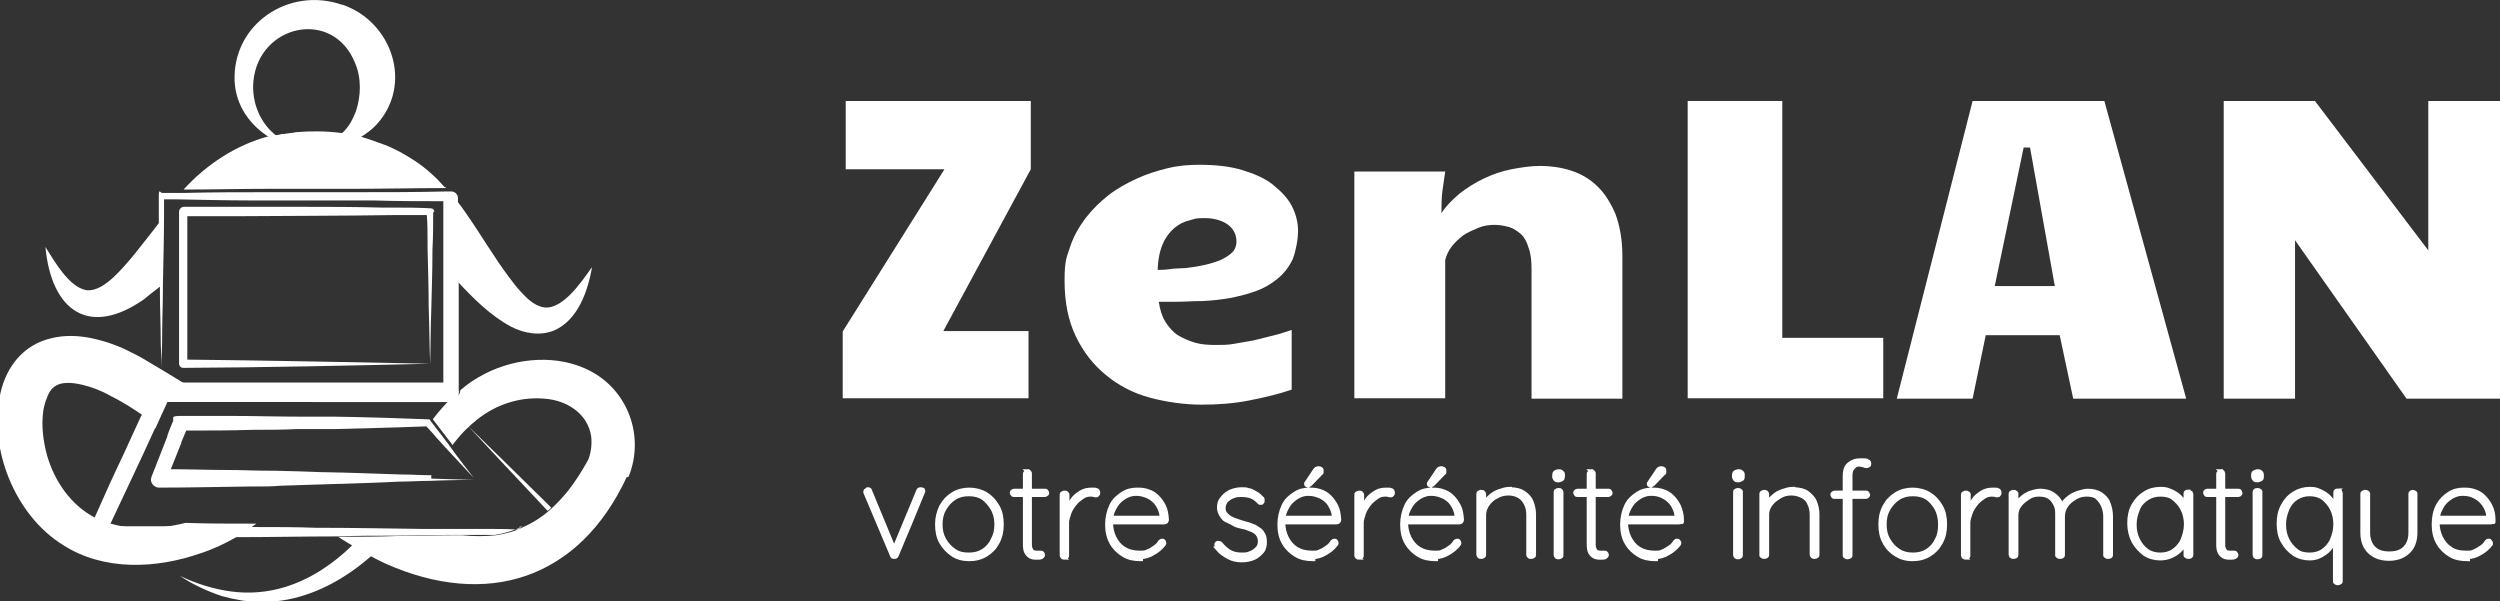 <?xml version="1.0" encoding="UTF-8"?>
<svg id="Calque_1" data-name="Calque 1" xmlns="http://www.w3.org/2000/svg" version="1.1" viewBox="0 0 666 160.2">
  <rect x="0" y="0" width="666" height="160.2" fill="#333333" stroke="none"/>
  <defs>
    <style>
      .cls-1 {
        stroke-width: 0px;
      }

      .cls-1, .cls-2 {
        fill: #fff;
      }

      .cls-2 {
        stroke: #fff;
        stroke-miterlimit: 10;
      }
    </style>
  </defs>
  <g>
    <path class="cls-1" d="M274.6,26.9v18.2l-23.3,43.1h22.7v17.9h-49.5v-17.8l27.1-43.2h-26.3v-18.2h49.5-.2,0Z"/>
    <path class="cls-1" d="M344.1,103.8c-3.5,1.2-7.3,2.1-11.4,2.9s-8.3,1.1-12.7,1.1-9.4-.7-13.8-1.9-8.2-3.2-11.6-6c-3.3-2.7-6-6.1-8-10.3-2-4.1-3-9.1-3-14.8s.6-6.3,1.5-9.1,2.4-5.3,4.1-7.6c1.8-2.3,3.8-4.3,6.1-6.1s4.9-3.2,7.5-4.4,5.4-2.1,8.3-2.8,5.6-.9,8.4-.9c4.3,0,8.1.4,11.4,1.4s6.1,2.2,8.2,3.9,3.9,3.5,5,5.6,1.7,4.4,1.7,6.7-.6,5.4-1.4,7.5c-1,2.1-2.3,3.8-4,5.2-1.7,1.4-3.5,2.5-5.7,3.3s-4.5,1.4-7,1.9c-2.4.4-4.9.7-7.4.8-2.5,0-5,.2-7.2.2h-4.4c.3,2.1.9,4,1.8,5.4s2,2.7,3.3,3.5,2.9,1.5,4.6,2,3.5.6,5.5.6,3.1,0,4.8-.3,3.4-.6,5.2-.9c1.8-.4,3.4-.9,5.2-1.3s3.4-1,5-1.5v15.9h.1s-.1,0-.1,0ZM308.2,71.9c.9,0,2.1,0,3.4-.2s2.9-.2,4.4-.3c1.5-.2,3.1-.4,4.8-.8,1.5-.3,3-.8,4.3-1.3,1.2-.6,2.3-1.2,3.1-2s1.2-1.8,1.2-2.9c0-1.9-.8-3.4-2.2-4.5-1.5-1.1-3.6-1.8-6.3-1.8s-2.5.2-4,.6c-1.4.3-2.8,1-4,2s-2.3,2.4-3.1,4.2c-.8,1.8-1.3,4.1-1.4,7h-.2,0Z"/>
    <path class="cls-1" d="M360.8,45.7h24.2c-.2,1.3-.4,2.9-.7,4.9s-.3,4.1-.3,6.2c1.2-1.9,2.9-3.6,4.8-5.2,1.9-1.5,4.1-2.9,6.4-4s4.8-2,7.4-2.5,5.2-.9,7.8-.9,5.6.4,8.3,1.3c2.7.9,5,2.3,6.9,4.2,2,1.9,3.5,4.4,4.8,7.4,1.1,3.1,1.8,6.7,1.8,11.1v38h-24.2v-34.5c0-2.3-.2-4.2-.8-5.7-.4-1.5-1.1-2.8-2-3.6s-1.9-1.5-3.1-1.9c-1.2-.3-2.4-.6-3.9-.6s-3,.2-4.4.8-2.8,1.2-4,2c-1.2.9-2.2,1.9-3.1,3-.9,1.2-1.4,2.4-1.7,3.6v36.8h-24.2v-60.5h0Z"/>
    <path class="cls-1" d="M449.7,26.9h25.1v63.1h26.9v16.1h-52.1V26.9h.1Z"/>
    <path class="cls-1" d="M582.3,106.2h-30l-3.6-16.9h-19.7l-3.5,16.9h-20.2l20.2-79.3h35.1l21.8,79.3h0ZM539.1,39.3l-7.7,36.9h16l-6.6-36.9h-1.8,0Z"/>
    <path class="cls-1" d="M592.4,26.9h24.3l30.2,39.8V26.9h19.1v79.3h-24.9l-29.7-42.2v42.2h-19V26.9h0Z"/>
  </g>
  <g>
    <path class="cls-2" d="M231.3,130.3c.1,0,.2,0,.3.1.1,0,.2.2.2.3l6.5,15.7-.3.2,6.6-15.9c.1-.3.3-.4.8-.4s.2,0,.4.1c.1,0,.2.2.2.4v.2h0c0,.1-7.1,17-7.1,17-.1.3-.3.4-.7.4s-.2,0-.4-.1c-.1,0-.2-.2-.2-.3l-7.1-16.8h0v-.2c0-.2,0-.3.2-.4.1-.1.3-.2.6-.2h-.1.1Z"/>
    <path class="cls-2" d="M266.9,139.7c0,1.8-.3,3.3-1.1,4.8s-1.8,2.5-3.1,3.3-2.8,1.2-4.5,1.2-3.2-.4-4.4-1.2-2.3-1.9-3.1-3.3c-.8-1.4-1.1-3-1.1-4.8s.4-3.3,1.1-4.8c.8-1.4,1.8-2.5,3.1-3.3s2.8-1.2,4.4-1.2,3.2.4,4.5,1.2,2.3,1.9,3.1,3.3c.8,1.4,1.1,3,1.1,4.8ZM265.4,139.7c0-1.5-.3-2.9-1-4.1s-1.5-2.1-2.5-2.9c-1.1-.7-2.3-1-3.8-1s-2.7.3-3.8,1-2,1.7-2.7,2.9-1,2.5-1,4.1.3,2.9,1,4.1c.7,1.2,1.5,2.1,2.7,2.9s2.3,1,3.8,1,2.7-.3,3.8-1c1.1-.7,2-1.7,2.5-2.9.7-1.2,1-2.5,1-4.1Z"/>
    <path class="cls-2" d="M270.1,130.7h8.3c.2,0,.3,0,.4.2.1.1.2.3.2.4s0,.3-.2.4-.3.2-.4.2h-8.3c-.1,0-.3,0-.4-.2s-.2-.3-.2-.4,0-.3.2-.4c.1-.1.3-.2.4-.2ZM273.6,125.5c.2,0,.4,0,.6.2s.2.3.2.4v18.5c0,.8,0,1.3.3,1.8s.4.7.8.7c.3.1.6.1.9.1h.9c.2,0,.3,0,.4.2.1.1.2.2.2.4s-.1.4-.4.6-.6.2-1,.2h-.8c-.3,0-.8-.1-1.2-.3s-.8-.6-1.1-1.1-.4-1.3-.4-2.3v-18.6c0-.2,0-.3.2-.4s.3-.2.6-.2h-.1v-.2h-.1Z"/>
    <path class="cls-2" d="M283.6,148.6c-.2,0-.4,0-.6-.2-.1-.1-.2-.3-.2-.4v-16.2c0-.2,0-.3.2-.4s.3-.2.6-.2.4,0,.6.2.2.3.2.4v6l-.6.9c0-.9.1-1.9.4-2.8.3-1,.8-1.8,1.4-2.7s1.3-1.4,2.2-2,1.9-.8,3.1-.8.7,0,1.1.1c.3,0,.6.3.6.7s0,.4-.2.6-.2.2-.4.2-.3,0-.6-.1-.4-.1-.9-.1c-.8,0-1.5.2-2.2.7s-1.4,1-2,1.8-1.1,1.5-1.4,2.4-.6,1.8-.6,2.5v8.8c0,.2,0,.3-.2.4s-.3.2-.6.2h.1Z"/>
    <path class="cls-2" d="M303.9,149c-1.8,0-3.3-.3-4.6-1.1s-2.4-1.8-3.2-3.2-1.2-3-1.2-4.9.4-3.6,1.1-5.1,1.8-2.4,3-3.2,2.5-1.1,3.9-1.1,2,.1,2.9.4c1,.3,1.8.8,2.5,1.5s1.3,1.5,1.8,2.5.7,2.2.8,3.6c0,.2,0,.3-.2.6-.1.1-.3.2-.6.2h-14.5l-.2-1.3h14.3l-.3.3v-.7c-.1-1.2-.6-2.3-1.2-3.2-.7-.9-1.4-1.5-2.4-2-1-.4-1.9-.7-3-.7s-1.4.1-2.2.4-1.5.8-2.2,1.4-1.2,1.4-1.7,2.4-.7,2.1-.7,3.4.3,2.8.9,4,1.4,2.2,2.5,2.9,2.5,1.1,4.2,1.1,1.5-.1,2.2-.4c.7-.2,1.3-.7,1.9-1.1s1-.9,1.3-1.4c.2-.2.4-.3.6-.3s.3,0,.4.2c.1.1.2.2.2.4s0,.3-.1.4c-.8,1-1.7,1.8-2.8,2.4-1.1.7-2.4,1.1-3.9,1.1h.6v.5h0Z"/>
    <path class="cls-2" d="M324.2,145.8c-.1-.3-.2-.6-.2-.7s0-.3.2-.4c.1-.1.2-.2.4-.1.2,0,.3,0,.6.2.7.9,1.4,1.5,2.3,2.1,1,.6,2.1.8,3.4.8s1.5-.1,2.2-.4c.7-.2,1.3-.7,1.8-1.2s.7-1.2.7-1.9-.2-1.4-.7-2c-.4-.4-1-.9-1.8-1.1-.7-.3-1.4-.6-2.2-.7-.9-.2-1.7-.4-2.3-.8s-1.4-.7-2-1-1-.9-1.3-1.4-.6-1.2-.6-2,.2-1.8.8-2.4c.6-.8,1.2-1.3,2.1-1.8.9-.4,2-.7,3.1-.7s1.2,0,1.8.2c.7.1,1.3.4,1.9.8.7.3,1.2.8,1.8,1.4.2.1.2.3.2.6s0,.4-.2.6c-.1,0-.3.1-.4.1s-.3,0-.4-.2c-.7-.7-1.3-1.2-2.1-1.5s-1.7-.4-2.7-.4-1.5.1-2.2.4c-.7.2-1.2.7-1.7,1.1-.4.6-.7,1.1-.7,2s.3,1.3.8,1.8,1.1.9,1.9,1.2,1.7.6,2.7.9c.8.2,1.5.4,2.2.7.7.2,1.2.6,1.8,1,.6.3.9.9,1.2,1.4s.4,1.3.4,2.1-.2,1.9-.8,2.5-1.2,1.3-2.2,1.7-2,.6-3.2.6-2.4-.2-3.5-.8-2.2-1.3-3.1-2.4h.1v-.3h0Z"/>
    <path class="cls-2" d="M349.8,149c-1.8,0-3.3-.3-4.6-1.1s-2.4-1.8-3.2-3.2c-.8-1.3-1.2-3-1.2-4.9s.4-3.6,1.1-5.1,1.8-2.4,3-3.2,2.5-1.1,3.9-1.1,2,.1,2.9.4c1,.3,1.8.8,2.5,1.5s1.3,1.5,1.8,2.5.7,2.2.8,3.6c0,.2,0,.3-.2.6-.1.1-.3.2-.6.2h-14.5l-.2-1.3h14.3l-.3.3v-.7c-.1-1.2-.6-2.3-1.2-3.2s-1.4-1.5-2.4-2c-1-.4-1.9-.7-3-.7s-1.4.1-2.2.4c-.8.3-1.5.8-2.2,1.4s-1.2,1.4-1.7,2.4-.7,2.1-.7,3.4.3,2.8.9,4,1.4,2.2,2.5,2.9,2.5,1.1,4.2,1.1,1.5-.1,2.2-.4c.7-.2,1.3-.7,1.9-1.1s1-.9,1.3-1.4c.2-.2.4-.3.6-.3s.3,0,.4.2c.1.1.2.2.2.4s0,.3-.1.4c-.8,1-1.7,1.8-2.8,2.4-1.1.7-2.4,1.1-3.9,1.1h.6v.5h0ZM348.3,129.3c-.1,0-.2,0-.3-.1,0,0-.1-.2-.1-.3s0-.2.2-.4l2.2-3.3s.2-.2.3-.3c.1,0,.3-.2.6-.2s.4,0,.7.2.2.3.2.7v.3s-.1.2-.2.2l-2.7,2.8c-.1.1-.2.2-.4.3-.1.1-.3.2-.6.2h.1,0Z"/>
    <path class="cls-2" d="M362.1,148.6c-.2,0-.4,0-.6-.2s-.2-.3-.2-.4v-16.2c0-.2,0-.3.2-.4.1-.1.3-.2.6-.2s.4,0,.6.2c.1.1.2.3.2.4v6l-.6.9c0-.9.1-1.9.4-2.8s.8-1.8,1.4-2.7,1.3-1.4,2.2-2,1.9-.8,3.1-.8.7,0,1.1.1c.3,0,.6.3.6.7s0,.4-.2.6-.2.2-.4.2-.3,0-.6-.1-.4-.1-.9-.1c-.8,0-1.5.2-2.2.7s-1.4,1-2,1.8-1.1,1.5-1.4,2.4-.6,1.8-.6,2.5v8.8c0,.2,0,.3-.2.4-.1.1-.3.2-.6.2h.1Z"/>
    <path class="cls-2" d="M382.5,149c-1.8,0-3.3-.3-4.6-1.1s-2.4-1.8-3.2-3.2c-.8-1.3-1.2-3-1.2-4.9s.4-3.6,1.1-5.1,1.8-2.4,3-3.2,2.5-1.1,3.9-1.1,2,.1,2.9.4c1,.3,1.8.8,2.5,1.5s1.3,1.5,1.8,2.5.7,2.2.8,3.6c0,.2,0,.3-.2.6-.1.1-.3.2-.6.2h-14.5l-.2-1.3h14.3l-.3.3v-.7c-.1-1.2-.6-2.3-1.2-3.2s-1.4-1.5-2.4-2c-1-.4-1.9-.7-3-.7s-1.4.1-2.2.4c-.8.3-1.5.8-2.2,1.4s-1.2,1.4-1.7,2.4-.7,2.1-.7,3.4.3,2.8.9,4,1.4,2.2,2.5,2.9,2.5,1.1,4.2,1.1,1.5-.1,2.2-.4c.7-.2,1.3-.7,1.9-1.1s1-.9,1.3-1.4c.2-.2.4-.3.6-.3s.3,0,.4.2c.1.1.2.2.2.4s0,.3-.1.4c-.8,1-1.7,1.8-2.8,2.4-1.1.7-2.4,1.1-3.9,1.1h.6v.5h0ZM381,129.3c-.1,0-.2,0-.3-.1,0,0-.1-.2-.1-.3s0-.2.2-.4l2.2-3.3s.2-.2.3-.3c.1,0,.3-.2.6-.2s.4,0,.7.2.2.3.2.7v.3s-.1.2-.2.2l-2.7,2.8c-.1.1-.2.2-.4.3-.1.1-.3.2-.6.2h.1,0Z"/>
    <path class="cls-2" d="M402.3,130.3c1.5,0,2.7.3,3.6.9.9.6,1.7,1.4,2.1,2.4s.7,2.1.7,3.4v10.8c0,.2,0,.3-.2.4s-.3.2-.6.2-.4,0-.6-.2-.2-.3-.2-.4v-10.7c0-1-.2-2-.6-2.8s-.9-1.5-1.7-2-1.8-.8-2.9-.8-2.1.2-3.1.8c-1,.4-1.8,1.2-2.4,2s-1,1.8-1,2.8v10.7c0,.2,0,.3-.2.4s-.3.2-.6.2-.4,0-.6-.2c-.1-.1-.2-.3-.2-.4v-16.2c0-.2,0-.3.2-.4s.3-.2.6-.2.4,0,.6.2.2.3.2.4v3.4l-.9,1.7c0-.9.2-1.7.7-2.4s1-1.4,1.8-2.1c.8-.7,1.5-1.1,2.4-1.4.9-.3,1.8-.6,2.7-.6h.2Z"/>
    <path class="cls-2" d="M415.2,128c-.3,0-.7,0-.9-.3s-.3-.4-.3-.8v-.3c0-.3.1-.7.3-.8s.6-.3.9-.3.6,0,.9.3.3.4.3.8v.3c0,.3-.1.7-.3.8s-.6.3-.9.3h0ZM416,147.9c0,.2,0,.3-.2.4s-.3.2-.6.2-.4,0-.6-.2c-.1-.1-.2-.3-.2-.4v-16.8c0-.2,0-.3.2-.4.1-.1.3-.2.6-.2s.4,0,.6.2.2.3.2.4v16.8h0Z"/>
    <path class="cls-2" d="M420.2,130.7h8.3c.2,0,.3,0,.4.2.1.1.2.3.2.4s0,.3-.2.4-.3.2-.4.2h-8.3c-.1,0-.3,0-.4-.2s-.2-.3-.2-.4,0-.3.2-.4c.1-.1.3-.2.4-.2ZM423.8,125.5c.2,0,.4,0,.6.2s.2.3.2.4v18.5c0,.8,0,1.3.3,1.8s.4.7.8.7c.3.1.6.1.9.1h.9c.2,0,.3,0,.4.2.1.1.2.2.2.4s-.1.4-.4.6-.6.2-1,.2h-.8c-.3,0-.8-.1-1.2-.3s-.8-.6-1.1-1.1-.4-1.3-.4-2.3v-18.6c0-.2,0-.3.2-.4s.3-.2.6-.2h-.1v-.2h-.1Z"/>
    <path class="cls-2" d="M441.1,149c-1.8,0-3.3-.3-4.6-1.1s-2.4-1.8-3.2-3.2c-.8-1.3-1.2-3-1.2-4.9s.4-3.6,1.1-5.1,1.8-2.4,3-3.2,2.5-1.1,3.9-1.1,2,.1,2.9.4c1,.3,1.8.8,2.5,1.5s1.3,1.5,1.8,2.5c.4,1,.8,2.2.8,3.6s0,.3-.2.6c-.1.1-.3.2-.6.2h-14.5l-.2-1.3h14.3l-.3.3v-.7c-.1-1.2-.6-2.3-1.2-3.2-.7-.9-1.4-1.5-2.4-2s-1.9-.7-3-.7-1.4.1-2.2.4c-.8.3-1.5.8-2.2,1.4s-1.2,1.4-1.7,2.4-.7,2.1-.7,3.4.3,2.8.9,4,1.4,2.2,2.5,2.9,2.5,1.1,4.2,1.1,1.5-.1,2.2-.4,1.3-.7,1.9-1.1,1-.9,1.3-1.4c.2-.2.3-.3.6-.3s.3,0,.4.2.2.2.2.4,0,.3-.1.4c-.8,1-1.7,1.8-2.8,2.4-1.1.7-2.4,1.1-3.9,1.1h.6v.5h0ZM439.6,129.3c-.1,0-.2,0-.3-.1,0,0-.1-.2-.1-.3s0-.2.2-.4l2.2-3.3s.2-.2.3-.3c.1,0,.3-.2.6-.2s.4,0,.7.2c.2,0,.2.3.2.7v.3s0,.2-.2.2l-2.7,2.8c-.1.1-.2.2-.4.3s-.3.2-.6.2h.1,0Z"/>
    <path class="cls-2" d="M463.1,128c-.3,0-.7,0-.9-.3s-.3-.4-.3-.8v-.3c0-.3.1-.7.3-.8s.6-.3.9-.3.6,0,.9.3.3.4.3.8v.3c0,.3,0,.7-.3.8s-.6.3-.9.3h0ZM463.8,147.9c0,.2,0,.3-.2.4s-.3.2-.6.2-.3,0-.6-.2c-.1-.1-.2-.3-.2-.4v-16.8c0-.2,0-.3.2-.4.1-.1.3-.2.6-.2s.3,0,.6.2.2.3.2.4v16.8h0Z"/>
    <path class="cls-2" d="M477.8,130.3c1.4,0,2.8.3,3.6.9s1.7,1.4,2.1,2.4.7,2.1.7,3.4v10.8c0,.2,0,.3-.2.4-.1.1-.3.2-.6.2s-.3,0-.6-.2c-.1-.1-.2-.3-.2-.4v-10.7c0-1-.2-2-.6-2.8-.3-.9-.9-1.5-1.7-2-.8-.4-1.8-.8-3-.8s-2.1.2-3.1.8-1.8,1.2-2.4,2c-.7.9-1,1.8-1,2.8v10.7c0,.2,0,.3-.2.4-.1.1-.3.2-.6.2s-.3,0-.6-.2-.2-.3-.2-.4v-16.2c0-.2,0-.3.2-.4.1-.1.3-.2.6-.2s.3,0,.6.2c.1.1.2.3.2.4v3.4l-.9,1.7c0-.9.2-1.7.7-2.4s1-1.4,1.8-2.1,1.5-1.1,2.4-1.4,1.8-.6,2.7-.6h.3Z"/>
    <path class="cls-2" d="M497.1,131.2c.2,0,.3,0,.4.2s.2.3.2.4,0,.3-.2.4c-.1.1-.3.2-.4.2h-8.4c-.2,0-.3,0-.4-.2s-.2-.3-.2-.4,0-.3.2-.4.3-.2.4-.2h8.4ZM495.6,122.6h1c.3,0,.8,0,1,.3.3,0,.4.3.4.7s0,.3-.2.4-.3.2-.4.2-.6,0-.9-.2c-.3,0-.7-.2-1.1-.2s-.9,0-1.2.3-.7.6-.9,1-.3,1-.3,1.7v21.1c0,.2,0,.3-.2.4-.1.1-.3.2-.6.2s-.3,0-.6-.2-.2-.3-.2-.4v-21.1c0-1.4.3-2.5,1.2-3.2s1.7-1,2.8-1h.2Z"/>
    <path class="cls-2" d="M518.2,139.7c0,1.8-.3,3.3-1.1,4.8s-1.8,2.5-3.1,3.3-2.8,1.2-4.5,1.2-3.1-.4-4.4-1.2-2.4-1.9-3.1-3.3c-.8-1.4-1.1-3-1.1-4.8s.3-3.3,1.1-4.8,1.8-2.5,3.1-3.3,2.8-1.2,4.4-1.2,3.2.4,4.5,1.2,2.3,1.9,3.1,3.3,1.1,3,1.1,4.8ZM516.8,139.7c0-1.5-.3-2.9-.9-4.1-.7-1.2-1.4-2.1-2.5-2.9-1.1-.7-2.3-1-3.8-1s-2.7.3-3.8,1c-1.1.7-2,1.7-2.7,2.9s-1,2.5-1,4.1.3,2.9,1,4.1c.7,1.2,1.5,2.1,2.7,2.9,1.1.7,2.3,1,3.8,1s2.7-.3,3.8-1,2-1.7,2.5-2.9c.7-1.2.9-2.5.9-4.1Z"/>
    <path class="cls-2" d="M523.7,148.6c-.2,0-.3,0-.6-.2,0-.1-.2-.3-.2-.4v-16.2c0-.2,0-.3.2-.4s.3-.2.6-.2.3,0,.6.2.2.3.2.4v6l-.6.9c0-.9,0-1.9.4-2.8s.8-1.8,1.4-2.7,1.3-1.4,2.2-2,1.9-.8,3.1-.8.7,0,1.1.1c.3,0,.6.3.6.7s0,.4-.2.6c0,.1-.2.2-.4.2s-.3,0-.6-.1-.4-.1-.9-.1c-.8,0-1.5.2-2.2.7s-1.4,1-2,1.8-1.1,1.5-1.4,2.4-.6,1.8-.6,2.5v8.8c0,.2,0,.3-.2.4,0,.1-.3.2-.6.2h.1Z"/>
    <path class="cls-2" d="M543.6,130.7c1.3,0,2.5.3,3.6,1.1s1.9,1.9,2.2,3.4l-.4.3.2-.7c.3-.8.9-1.4,1.7-2.1.8-.7,1.7-1.1,2.5-1.4,1-.3,1.9-.6,2.8-.6,1.4,0,2.5.3,3.5.9.9.7,1.7,1.4,2,2.4.4,1,.7,2.2.7,3.5v10.3c0,.2,0,.3-.2.4,0,.1-.3.2-.6.2s-.3,0-.6-.2-.2-.3-.2-.4v-10.2c0-1-.2-2-.6-2.9s-.9-1.5-1.5-2.1-1.7-.8-2.8-.8-2,.2-3,.8-1.8,1.2-2.4,2.1-.9,1.8-.9,2.9v10.2c0,.2,0,.3-.2.4,0,.1-.3.2-.6.2s-.3,0-.6-.2-.2-.3-.2-.4v-10.4c0-1,0-2-.4-2.8s-.8-1.5-1.5-2-1.5-.8-2.8-.8-2,.2-2.9.8-1.7,1.2-2.3,2c-.7.9-.9,1.8-.9,2.8v10.4c0,.2,0,.3-.2.4,0,.1-.3.2-.6.2s-.3,0-.6-.2c0-.1-.2-.3-.2-.4v-16.2c0-.2,0-.3.2-.4s.3-.2.6-.2.3,0,.6.2.2.3.2.4v3.9l-1.1,1.8c0-.9.2-1.7.6-2.4.4-.8.9-1.4,1.7-2.1.7-.7,1.4-1.1,2.3-1.5.9-.3,1.8-.6,2.7-.6h.2Z"/>
    <path class="cls-2" d="M583,131c.2,0,.3,0,.6.2,0,.1.2.3.2.4v16.2c0,.2,0,.3-.2.4,0,.1-.3.2-.6.2s-.3,0-.6-.2-.2-.3-.2-.4v-5.1l.6-.4c0,.8-.2,1.5-.6,2.3-.3.8-.9,1.5-1.5,2.1-.7.7-1.4,1.1-2.3,1.5s-1.9.6-2.9.6c-1.5,0-3-.4-4.2-1.2-1.2-.9-2.2-2-3-3.4-.7-1.4-1.1-3-1.1-4.8s.3-3.4,1.1-4.8,1.7-2.4,3-3.2c1.2-.8,2.7-1.2,4.2-1.2s2,.2,2.9.6,1.7.9,2.3,1.5c.7.7,1.2,1.4,1.5,2.3.3.9.6,1.9.6,2.9l-.6-.9v-5.1c0-.2,0-.3.2-.4,0-.1.3-.2.6-.2h0ZM575.5,147.7c1.3,0,2.5-.3,3.5-1s1.9-1.7,2.4-2.9.9-2.7.9-4.1-.3-2.8-.9-4-1.4-2.1-2.4-2.9-2.2-1-3.5-1-2.4.3-3.5,1c-1,.7-1.9,1.5-2.4,2.8s-.9,2.5-.9,4.1.3,2.9.9,4.1c.6,1.2,1.4,2.2,2.4,2.9s2.2,1,3.5,1h0Z"/>
    <path class="cls-2" d="M588,130.7h8.3c.2,0,.3,0,.4.2,0,.1.2.3.2.4s0,.3-.2.4c0,.1-.3.2-.4.2h-8.3c-.2,0-.3,0-.4-.2s-.2-.3-.2-.4,0-.3.2-.4c0-.1.3-.2.4-.2ZM591.5,125.5c.2,0,.3,0,.6.2,0,0,.2.3.2.4v18.5c0,.8,0,1.3.3,1.8s.4.7.8.7c.3.1.6.1.9.1h.9c.2,0,.3,0,.4.2,0,.1.2.2.2.4s0,.4-.4.6-.6.2-1,.2h-.8c-.3,0-.8-.1-1.2-.3s-.8-.6-1.1-1.1-.4-1.3-.4-2.3v-18.6c0-.2,0-.3.2-.4,0,0,.3-.2.6-.2h0v-.2h-.2Z"/>
    <path class="cls-2" d="M601.4,128c-.3,0-.7,0-.9-.3s-.3-.4-.3-.8v-.3c0-.3,0-.7.3-.8s.6-.3.9-.3.6,0,.9.3c.2.2.3.4.3.8v.3c0,.3,0,.7-.3.8s-.6.3-.9.3h0ZM602.2,147.9c0,.2,0,.3-.2.4,0,.1-.3.2-.6.2s-.3,0-.6-.2c0-.1-.2-.3-.2-.4v-16.8c0-.2,0-.3.2-.4,0-.1.3-.2.6-.2s.3,0,.6.2.2.3.2.4v16.8h0Z"/>
    <path class="cls-2" d="M622.8,130.7c.2,0,.3,0,.6.2,0,.1.2.3.2.4v23.5c0,.2,0,.3-.2.4s-.3.2-.6.2-.3,0-.6-.2-.2-.3-.2-.4v-12.2l.6-.8c0,.8-.2,1.7-.6,2.4s-.9,1.5-1.5,2.2-1.4,1.2-2.3,1.7-1.9.7-2.9.7c-1.5,0-3-.4-4.2-1.2s-2.2-1.9-3-3.3-1.1-3-1.1-4.8.3-3.3,1.1-4.8,1.7-2.5,3-3.3,2.7-1.2,4.2-1.2,1.9.2,2.8.6,1.7.9,2.3,1.5c.7.7,1.2,1.4,1.7,2.3s.6,1.9.6,2.9l-.6-.9v-5.4c0-.2,0-.3.2-.4,0-.1.3-.2.6-.2h0ZM615.3,147.7c1.3,0,2.5-.3,3.5-1s1.9-1.7,2.4-2.9.9-2.5.9-4.1-.3-2.9-.9-4.1c-.6-1.2-1.4-2.1-2.4-2.9-1-.7-2.2-1-3.5-1s-2.4.3-3.5,1-1.9,1.7-2.4,2.9-.9,2.5-.9,4.1.3,2.9.9,4.1,1.4,2.1,2.4,2.9,2.2,1,3.5,1h0Z"/>
    <path class="cls-2" d="M642.7,131c.2,0,.3,0,.6.2s.2.3.2.4v10.3c0,2.3-.7,4-2,5.2s-3,1.8-5.1,1.8-3.8-.6-5.1-1.8-2-2.9-2-5.2v-10.3c0-.2,0-.3.2-.4s.3-.2.6-.2.3,0,.6.2.2.3.2.4v10.3c0,1.8.6,3.2,1.5,4.1,1,1,2.3,1.4,4.1,1.4s3.1-.4,4.1-1.4,1.5-2.3,1.5-4.1v-10.3c0-.2,0-.3.2-.4,0-.1.3-.2.6-.2h-.2,0Z"/>
    <path class="cls-2" d="M657.3,149c-1.8,0-3.3-.3-4.6-1.1s-2.4-1.8-3.2-3.2-1.2-3-1.2-4.9.3-3.6,1.1-5.1,1.8-2.4,3-3.2,2.5-1.1,3.9-1.1,2,.1,2.9.4c1,.3,1.8.8,2.5,1.5s1.3,1.5,1.8,2.5.8,2.2.8,3.6,0,.3-.2.6c0,.1-.3.2-.6.2h-14.5l-.2-1.3h14.3l-.3.3v-.7c0-1.2-.6-2.3-1.2-3.2-.7-.9-1.4-1.5-2.4-2s-1.9-.7-3-.7-1.4.1-2.2.4-1.5.8-2.2,1.4-1.2,1.4-1.7,2.4-.7,2.1-.7,3.4.3,2.8.9,4,1.4,2.2,2.5,2.9c1.1.8,2.5,1.1,4.2,1.1s1.5-.1,2.2-.4,1.3-.7,1.9-1.1,1-.9,1.3-1.4c.2-.2.3-.3.6-.3s.3,0,.4.2c0,.1.2.2.2.4v.4c-.8,1-1.7,1.8-2.8,2.4-1.1.7-2.4,1.1-3.9,1.1h.6v.5h-.2Z"/>
  </g>
  <g>
    <path class="cls-1" d="M118.9,50.1c-7.5,0-16.9.2-25.5.2h-21.8c-7.4,0-15.6.2-22.7.2,6.1-6.7,14-11.9,22.7-14.2.5-.2.9-.2,1.4-.3h.5c.5,0,1.1-.2,1.6-.3h.5c1-.2,2.5-.3,3.4-.5,3.8-.3,7.8-.3,11.7.2.3,0,.7,0,1,.2,1,.2,1.8.3,2.7.5.5,0,1,.2,1.6.3.3,0,.7.2,1,.3.6.2,1.1.3,1.6.5,1.3.5,2.9,1,4.2,1.5,1.3.5,2.8,1.3,4,1.9,1.2.7,2.6,1.5,3.8,2.3,3,2,5.6,4.4,7.9,7h.2s.2.2.2.2Z"/>
    <g>
      <path class="cls-1" d="M91.2,1.3c-14.2-5-29.3,5.1-28.7,20.3.3,6.5,4.1,11.8,9.3,15l.5.2c3.1,1.8,6.8,2.9,10.5,3,4.6.2,9.5-.9,13.5-3.4h0c1.4-.9,2.8-1.9,3.9-3.1,10-10.7,4.3-27.6-9.1-32.1h0ZM90.8,35.7c-2.2,2-5,3.2-8.1,3.3-3.4.2-6.2-.8-8.6-2.5-.2,0-.2-.2-.4-.3-4.3-3.2-6.7-8.8-6.2-14.5,1.4-15.2,21.2-19.6,27.1-4.9,1.7,4,1.6,8.7.2,12.9l-.6,1.4-.7,1.4c-.7,1.2-1.5,2.2-2.5,3.1l-.2.2h0Z"/>
      <path class="cls-1" d="M42.7,76.3c-1.4,1.1-2.9,2.2-4.3,3.4-14.7,10.3-24.7,3.1-26.3-13.9,2.4,3.8,6.3,10.7,10.9,11.5,2.8.3,5.3-1.7,7.3-3.5,4-3.8,7.3-8.4,10.9-12.9.3-.5.8-1,1.4-1.8,0,5.6.2,11.5.3,17.3h-.2Z"/>
      <path class="cls-1" d="M157.7,71.3c-1.1,6.2-3.7,13.9-10,16.7-3.8,1.6-8.2.8-11.6-1-5.4-2.9-9.9-7.4-14.1-11.9,0-7.8,0-15.3-.2-21.5.8,1,1.5,2,2.2,3,3.8,5.4,7.6,11.9,11.5,17.1,1.1,1.5,2.2,2.9,3.4,4.2,1.7,1.8,3.1,3.1,5.2,3.8,5.3,1.7,10.8-6.6,13.5-10.4,0,0,.1,0,.1,0Z"/>
      <path class="cls-1" d="M119.8,106.1h.4c1.1,0,2-1,2-2.1h0c-.8.6-1.6,1.3-2.4,2.1ZM67.7,139.5c-6.2,0-12.3,0-18.3-.2-7.6,1.9-15.9,2.1-22.7-.8-.5-.2-1-.4-1.4-.6-6.4-3.3-10.8-9.7-12.8-16.7-1-3.8-1.5-7.7-1-11.5.2-1.8,1-4.1,1.8-5.4,1.8-2.9,5.6-2.5,8.6-1.8,2.5.6,5.2,1.6,7.4,2.9.2,0,.3.2.6.3l.6.3,1.1.6c1,.6,2.5,1.4,3.5,2.1.9.6,1.8,1.1,2.7,1.8,1.2.7,2.4,1.5,3.6,2.2,1.1-2.4,2.2-4.6,3.1-6.8h10.7c-2.3-1.4-4.7-2.9-7-4.3-2.7-1.7-5.3-3.2-7.8-4.7-1.6-1-3.5-2.1-5.2-2.9-3.4-1.8-7-3.1-10.8-3.9-3.4-.7-7.1-.9-10.7,0-7.4,1.7-12,7.5-13.6,14.7-3.3,14.6,3.9,32.5,16.7,40.4,10.9,7,24.9,6.3,36.6,2.2,3.4-1.1,6.6-2.6,9.7-4.4.5-.2.9-.6,1.4-.8,1.3-.9,2.6-1.8,3.8-2.7h-.6Z"/>
      <path class="cls-1" d="M167,127c-12.7,27.4-37.3,35.2-64.4,23.1-1.3-.6-2.6-1.3-3.8-1.9-6.4,5.6-13.9,9.9-22.1,11.5-4,.8-8.1.8-12.1.3-1-.2-2.2-.4-3.1-.6l-2.4-.6c-3.9-1.3-7.8-3.1-11.2-5.4,4.4,2.1,9.1,3.6,13.9,4.2,4.7.6,9.5.2,14.1-1.2,6.8-2.1,12.8-6.1,17.9-11.1-.5-.3-1-.6-1.5-.9-.7-.4-1.5-.9-2.2-1.4,5.3,0,10.4,0,15.5-.2,5.1,0,10.2-.2,15-.2h2.6c3,.3,6,.3,8.9,0,2.5-.4,5-1,7.3-2.2,2.3-1,4.6-2.4,6.7-4.2.3-.3.7-.6,1-.9,1.4-1.3,2.8-2.8,4.2-4.5,1-1.3,2-2.7,2.9-4.1s1.7-2.8,2.5-4.2c.8-2,1-4.2.8-6.2-.9-6.2-6.6-9.7-12.5-10.1-7-.6-13.9,1.9-19.1,6.6-.3.2-.6.5-.9.8h0c-1.7,1.5-3.1,3.2-4.5,5,0-.2-.2-.2-.2-.4h0l-1.7-2.2c0-.2-.2-.2-.3-.4l-3-3.9c1.5-2,3.1-3.8,4.9-5.6h.4c1.1,0,2-1,2-2.1h0c2-1.8,4.2-3.2,6.5-4.4,8.6-4.4,19.6-5.3,28.3-.7,10.1,5.4,14.3,17.5,10.1,28h0l-.2.2h-.3Z"/>
    </g>
  </g>
  <g>
    <path class="cls-1" d="M115.4,56.6c0,3,0,6.4-.2,10v1c0,4.7-.2,9.8-.3,14.6-.2,5.4-.2,10.5-.3,14.9-.2-4.5-.2-9.9-.4-15.6,0-5.2-.2-10.6-.3-15.5v-1.4c0-2.6,0-5-.2-7.3h-9.1c-13.6.2-27.8.2-41.6.3h-13.1v38.2c18.9.2,45.8.7,64.6,1.1-21.4.5-44.4,1-65.7,1.1-.6,0-1.1-.5-1.1-1.1v-40.5c0-.7.6-1.3,1.3-1.3h32.9c5.7,0,12.8,0,19.7.2h2.2c3.9,0,7.7,0,11,.2.5,0,.9.4.9.9h-.2v.2h-.1Z"/>
    <path class="cls-1" d="M138.4,140.3h.8c-2.3,1-4.8,1.8-7.3,2.2h-11.5c-4.8,0-9.8.2-15,.2s-10.3,0-15.5.2h-.4c-8.7,0-17.6.2-26.4.2h-.6c-12.7,0-25.3.2-36.6.2s-2-.9-2-2,0-.6.2-.9c.3-.7.7-1.5,1.1-2.5h0c2.2-5,5.5-12.3,7.4-16.2l5-10.9.2-.2,3.4-7.5c.3-.8,1.1-1.2,1.9-1.2h75v-48.3c-5.6,0-12.2,0-18.7-.2h-32.5c-6.8,0-13.9-.2-19.9-.3h-3.3v4.2c0,6-.2,12.3-.3,18.6v.9c0,4.1-.2,8.2-.2,12.3s-.2,6.1-.2,9c0-2.8-.2-5.8-.2-8.7s-.2-7.4-.2-11.3h0v-1.3c0-5.8-.2-11.7-.3-17.3v-7.2c0-2.3.4-.9.9-.9h5.8c7-.2,15.2-.2,22.7-.2h21.8c8.6,0,17.9,0,25.5-.2h1.2c1,0,1.8.8,1.8,1.8v1.8c0,6.2,0,13.9.2,21.5v28.9c0,1.1-.9,2.1-2,2.1H44.6c-1,2.1-2,4.4-3.1,6.8,0,0,0,.2-.2.2-3.9,8.6-8.6,18.4-12.2,26.1h20.3c6,0,12.1,0,18.3.2h.6c5.3,0,10.6,0,15.8.2h.4c9.5,0,18.9.2,27.7.3h16.4c3.1,0,6.5,0,9.8.2h0v-.8h0Z"/>
    <path class="cls-1" d="M146.9,135.2c-.3.3-.6.6-1,.9l-.3-.3-1.3-1.4c-5.8-6.2-13.5-14.3-19.6-20.9h0c6.4,6.2,14.4,14.1,20.4,20l1.4,1.4.3.3h.1Z"/>
    <path class="cls-1" d="M114.9,126.6c-2.6,0-5.4-.2-8.2-.2-6.6-.2-13.4-.5-19.9-.6h-.6c-4.6-.2-8.9-.3-13.1-.4h-1.4c-3.7,0-7.5-.2-11.5-.2s-9.9-.2-14.7-.2c.9-2.2,1.9-4.7,2.8-7v-.2c.5-1.1.9-2.2,1.3-3.1,5.8,0,11.8,0,17.8-.2h.6c3.7,0,7.4,0,11.1-.2h10.2c7.3-.2,16.4-.4,23.8-.7h.5c.9,1,1.8,1.9,2.6,2.9,1,1.1,2,2.2,3,3.3,2.3,2.5,4.7,5,7,7.5-2-2.6-4.2-5.4-6.2-8.2,0,0,0-.2-.2-.2,0-.2-.2-.2-.2-.4h0l-1.7-2.2c0-.2-.2-.2-.3-.4l-3-3.9h0c0-.2-.2-.2-.3-.3h-.4c-7.5-.3-17.1-.6-24.7-.7h-8.4c-6.5,0-13.2-.2-19.5-.2h-13.2c-2.8,0-1.7.5-2,1.4-.4,1-1,2.3-1.5,3.8v.2c-1.4,3.7-3.2,8.1-4.2,10.7,0,.2-.2.6-.2.8,0,1.2,1,2.2,2.2,2.2,7.7,0,16-.2,24-.3h1.8c2.2,0,4.3,0,6.5-.2,4.9-.2,10.2-.3,15.6-.5h.5c5-.2,10.3-.3,15.4-.6,2.8,0,5.6-.2,8.3-.2,4.2-.2,8.2-.2,12-.3-3.7,0-7.6-.2-11.6-.3h0v-.9h0ZM113.5,112.8h0Z"/>
  </g>
</svg>